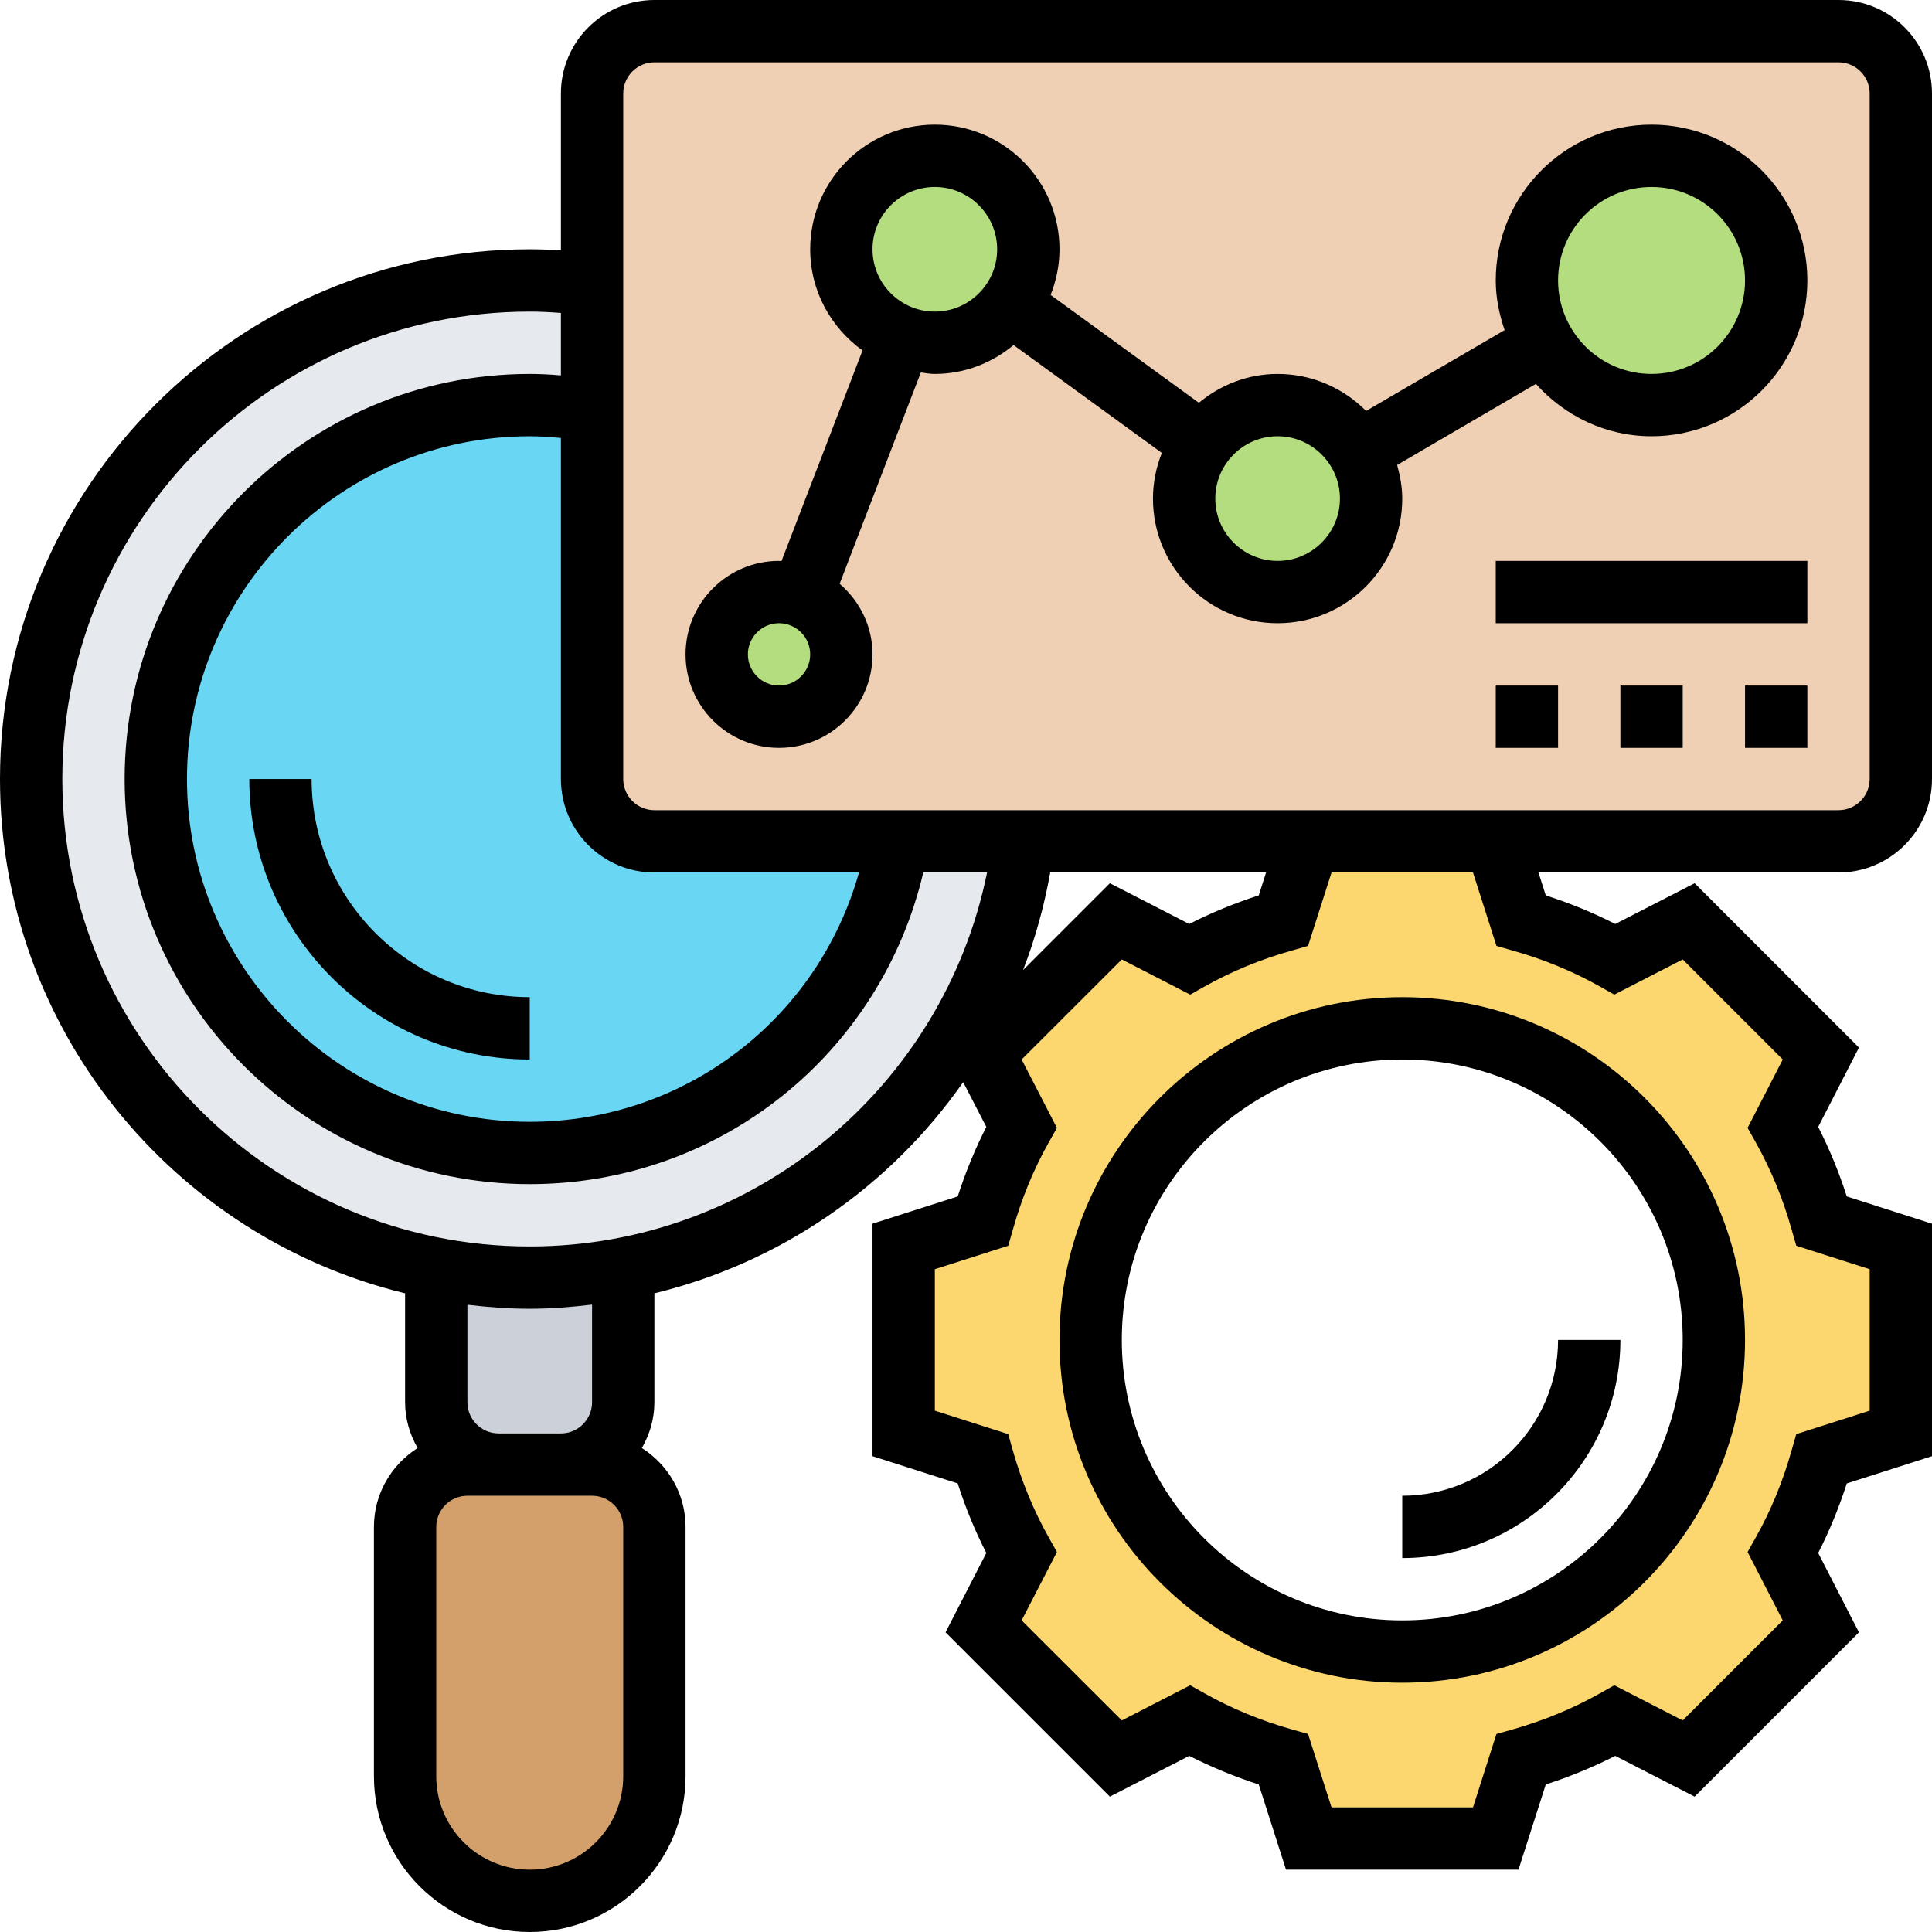 <?xml version="1.0" encoding="UTF-8"?><svg xmlns="http://www.w3.org/2000/svg" xmlns:xlink="http://www.w3.org/1999/xlink" height="62.0" preserveAspectRatio="xMidYMid meet" version="1.0" viewBox="0.0 0.0 62.0 62.0" width="62.0" zoomAndPan="magnify"><g><g id="change1_1"><path d="M 19 47 C 20.098 47 21 47.902 21 49 L 21 57 C 21 58.102 20.551 59.102 19.832 59.832 C 19.098 60.551 18.098 61 17 61 C 14.789 61 13 59.211 13 57 L 13 49 C 13 47.902 13.902 47 15 47 L 19 47" fill="#d3a06c"/></g><g id="change2_1"><path d="M 20 40.719 L 20 45 C 20 46.098 19.098 47 18 47 L 16 47 C 14.902 47 14 46.098 14 45 L 14 40.719 C 14.969 40.902 15.98 41 17 41 C 18.031 41 19.031 40.902 20 40.719" fill="#ccd1d9"/></g><g id="change3_1"><path d="M 33 25 C 33 33.836 25.836 41 17 41 C 8.164 41 1 33.836 1 25 C 1 16.164 8.164 9 17 9 C 25.836 9 33 16.164 33 25" fill="#e6e9ed"/></g><g id="change4_1"><path d="M 29 25 C 29 31.629 23.629 37 17 37 C 10.371 37 5 31.629 5 25 C 5 18.371 10.371 13 17 13 C 23.629 13 29 18.371 29 25" fill="#69d6f4"/></g><g id="change5_1"><path d="M 61 3 L 61 25 C 61 26.102 60.098 27 59 27 L 21 27 C 19.902 27 19 26.102 19 25 L 19 3 C 19 1.898 19.902 1 21 1 L 59 1 C 60.098 1 61 1.898 61 3" fill="#f0d0b4"/></g><g id="change6_1"><path d="M 55 43 C 55 37.48 50.52 33 45 33 C 39.48 33 35 37.48 35 43 C 35 48.52 39.48 53 45 53 C 50.52 53 55 48.52 55 43 Z M 61 43 L 61 46 L 58.461 46.809 C 58.16 47.871 57.738 48.879 57.219 49.832 L 58.441 52.191 L 54.191 56.441 L 51.832 55.219 C 50.879 55.738 49.871 56.16 48.809 56.461 L 48 59 L 42 59 L 41.191 56.461 C 40.129 56.16 39.121 55.738 38.168 55.219 L 35.809 56.441 L 31.559 52.191 L 32.781 49.832 C 32.262 48.879 31.84 47.871 31.539 46.809 L 29 46 L 29 40 L 31.539 39.191 C 31.84 38.129 32.262 37.121 32.781 36.168 L 31.559 33.809 L 35.809 29.57 L 38.168 30.781 C 39.121 30.262 40.129 29.84 41.191 29.539 L 42 27 L 48 27 L 48.809 29.539 C 49.871 29.84 50.879 30.262 51.832 30.781 L 54.191 29.559 L 58.43 33.809 L 57.219 36.168 C 57.738 37.121 58.16 38.129 58.461 39.191 L 61 40 L 61 43" fill="#fcd770"/></g><g id="change7_1"><path d="M 53 5 C 55.211 5 57 6.789 57 9 C 57 11.211 55.211 13 53 13 C 51.531 13 50.238 12.211 49.551 11.02 C 49.199 10.43 49 9.73 49 9 C 49 6.789 50.789 5 53 5" fill="#b4dd7f"/></g><g id="change7_2"><path d="M 43.59 14.488 C 43.848 14.93 44 15.449 44 16 C 44 17.66 42.66 19 41 19 C 39.34 19 38 17.66 38 16 C 38 15.34 38.211 14.73 38.582 14.238 C 39.109 13.488 40 13 41 13 C 42.109 13 43.07 13.602 43.59 14.488" fill="#b4dd7f"/></g><g id="change7_3"><path d="M 32.418 9.762 C 31.891 10.512 31 11 30 11 C 28.34 11 27 9.66 27 8 C 27 6.34 28.34 5 30 5 C 31.66 5 33 6.34 33 8 C 33 8.66 32.789 9.27 32.418 9.762" fill="#b4dd7f"/></g><g id="change7_4"><path d="M 25.719 19.141 C 26.469 19.43 27 20.148 27 21 C 27 22.102 26.098 23 25 23 C 23.902 23 23 22.102 23 21 C 23 19.898 23.902 19 25 19 C 25.25 19 25.5 19.051 25.719 19.141" fill="#b4dd7f"/></g><g id="change8_1"><path d="M 41.27 26 L 21 26 C 20.449 26 20 25.551 20 25 L 20 3 C 20 2.449 20.449 2 21 2 L 59 2 C 59.551 2 60 2.449 60 3 L 60 25 C 60 25.551 59.551 26 59 26 Z M 48.023 30.355 L 48.539 30.504 C 49.531 30.781 50.469 31.168 51.34 31.656 L 51.805 31.918 L 54 30.789 L 57.211 34 L 56.082 36.195 L 56.344 36.66 C 56.832 37.531 57.219 38.469 57.496 39.461 L 57.645 39.977 L 60 40.73 L 60 45.27 L 57.645 46.023 L 57.496 46.539 C 57.219 47.531 56.832 48.473 56.344 49.34 L 56.082 49.805 L 57.211 52 L 54 55.211 L 51.805 54.082 L 51.34 54.344 C 50.469 54.832 49.531 55.219 48.539 55.5 L 48.023 55.645 L 47.27 58 L 42.73 58 L 41.977 55.645 L 41.461 55.5 C 40.469 55.219 39.527 54.832 38.66 54.344 L 38.195 54.082 L 36 55.211 L 32.785 52 L 33.918 49.805 L 33.656 49.34 C 33.168 48.473 32.781 47.531 32.5 46.539 L 32.355 46.023 L 30 45.27 L 30 40.73 L 32.355 39.977 L 32.504 39.461 C 32.781 38.469 33.168 37.527 33.656 36.66 L 33.918 36.195 L 32.785 34 L 36 30.789 L 38.195 31.918 L 38.66 31.656 C 39.531 31.168 40.469 30.781 41.461 30.504 L 41.977 30.355 L 42.73 28 L 47.27 28 Z M 33.703 28 L 40.629 28 L 40.395 28.734 C 39.621 28.984 38.875 29.289 38.164 29.652 L 35.617 28.344 L 32.832 31.129 C 33.219 30.129 33.508 29.086 33.703 28 Z M 17 40 C 8.73 40 2 33.273 2 25 C 2 16.73 8.73 10 17 10 C 17.316 10 17.648 10.016 18 10.043 L 18 12.047 C 17.656 12.016 17.324 12 17 12 C 9.832 12 4 17.832 4 25 C 4 32.168 9.832 38 17 38 C 23.078 38 28.254 33.84 29.629 28 L 31.676 28 C 30.273 34.914 24.156 40 17 40 Z M 19 45 C 19 45.551 18.551 46 18 46 L 16 46 C 15.449 46 15 45.551 15 45 L 15 41.871 C 15.656 41.949 16.324 42 17 42 C 17.676 42 18.344 41.945 19 41.867 Z M 20 57 C 20 58.656 18.656 60 17 60 C 15.344 60 14 58.656 14 57 L 14 49 C 14 48.449 14.449 48 15 48 L 19 48 C 19.551 48 20 48.449 20 49 Z M 21 28 L 27.566 28 C 26.246 32.699 21.98 36 17 36 C 10.934 36 6 31.066 6 25 C 6 18.934 10.934 14 17 14 C 17.32 14 17.656 14.023 18 14.055 L 18 25 C 18 26.656 19.344 28 21 28 Z M 62 25 L 62 3 C 62 1.344 60.656 0 59 0 L 21 0 C 19.344 0 18 1.344 18 3 L 18 8.035 C 17.652 8.012 17.324 8 17 8 C 7.625 8 0 15.625 0 25 C 0 32.992 5.555 39.699 13 41.504 L 13 45 C 13 45.535 13.152 46.035 13.402 46.469 C 12.562 47.004 12 47.934 12 49 L 12 57 C 12 59.758 14.242 62 17 62 C 19.758 62 22 59.758 22 57 L 22 49 C 22 47.934 21.438 47.004 20.598 46.469 C 20.848 46.035 21 45.535 21 45 L 21 41.504 C 25.055 40.52 28.566 38.078 30.91 34.727 L 31.652 36.164 C 31.289 36.875 30.984 37.621 30.734 38.395 L 28 39.27 L 28 46.73 L 30.734 47.605 C 30.984 48.383 31.289 49.129 31.652 49.836 L 30.344 52.383 L 35.617 57.656 L 38.164 56.348 C 38.875 56.707 39.621 57.016 40.395 57.266 L 41.27 60 L 48.73 60 L 49.605 57.266 C 50.379 57.016 51.125 56.707 51.836 56.348 L 54.383 57.656 L 59.656 52.383 L 58.348 49.836 C 58.711 49.129 59.016 48.379 59.266 47.605 L 62 46.73 L 62 39.27 L 59.266 38.395 C 59.016 37.621 58.711 36.875 58.348 36.164 L 59.656 33.617 L 54.383 28.344 L 51.836 29.652 C 51.125 29.289 50.379 28.984 49.605 28.734 L 49.371 28 L 59 28 C 60.656 28 62 26.656 62 25" fill="inherit"/></g><g id="change8_2"><path d="M 53 12 C 51.344 12 50 10.656 50 9 C 50 7.344 51.344 6 53 6 C 54.656 6 56 7.344 56 9 C 56 10.656 54.656 12 53 12 Z M 41 18 C 39.898 18 39 17.102 39 16 C 39 14.898 39.898 14 41 14 C 42.102 14 43 14.898 43 16 C 43 17.102 42.102 18 41 18 Z M 30 10 C 28.898 10 28 9.102 28 8 C 28 6.898 28.898 6 30 6 C 31.102 6 32 6.898 32 8 C 32 9.102 31.102 10 30 10 Z M 25 22 C 24.449 22 24 21.551 24 21 C 24 20.449 24.449 20 25 20 C 25.551 20 26 20.449 26 21 C 26 21.551 25.551 22 25 22 Z M 53 4 C 50.242 4 48 6.242 48 9 C 48 9.559 48.113 10.09 48.285 10.594 L 43.84 13.188 C 43.113 12.457 42.109 12 41 12 C 40.035 12 39.164 12.355 38.473 12.926 L 33.715 9.465 C 33.895 9.012 34 8.52 34 8 C 34 5.793 32.207 4 30 4 C 27.793 4 26 5.793 26 8 C 26 9.34 26.668 10.52 27.68 11.246 L 25.078 18.008 C 25.051 18.008 25.027 18 25 18 C 23.344 18 22 19.344 22 21 C 22 22.656 23.344 24 25 24 C 26.656 24 28 22.656 28 21 C 28 20.09 27.586 19.285 26.945 18.734 L 29.551 11.953 C 29.699 11.973 29.844 12 30 12 C 30.965 12 31.836 11.645 32.527 11.074 L 37.285 14.535 C 37.105 14.988 37 15.48 37 16 C 37 18.207 38.793 20 41 20 C 43.207 20 45 18.207 45 16 C 45 15.625 44.93 15.266 44.836 14.922 L 49.289 12.32 C 50.207 13.344 51.523 14 53 14 C 55.758 14 58 11.758 58 9 C 58 6.242 55.758 4 53 4" fill="inherit"/></g><g id="change8_3"><path d="M 56 24 L 58 24 L 58 22 L 56 22 L 56 24" fill="inherit"/></g><g id="change8_4"><path d="M 48 24 L 50 24 L 50 22 L 48 22 L 48 24" fill="inherit"/></g><g id="change8_5"><path d="M 52 24 L 54 24 L 54 22 L 52 22 L 52 24" fill="inherit"/></g><g id="change8_6"><path d="M 48 20 L 58 20 L 58 18 L 48 18 L 48 20" fill="inherit"/></g><g id="change8_7"><path d="M 10 25 L 8 25 C 8 29.961 12.035 34 17 34 L 17 32 C 13.141 32 10 28.859 10 25" fill="inherit"/></g><g id="change8_8"><path d="M 52 43 L 50 43 C 50 45.758 47.758 48 45 48 L 45 50 C 48.859 50 52 46.859 52 43" fill="inherit"/></g><g id="change8_9"><path d="M 45 34 C 49.965 34 54 38.035 54 43 C 54 47.965 49.965 52 45 52 C 40.035 52 36 47.965 36 43 C 36 38.035 40.035 34 45 34 Z M 34 43 C 34 49.066 38.934 54 45 54 C 51.066 54 56 49.066 56 43 C 56 36.934 51.066 32 45 32 C 38.934 32 34 36.934 34 43" fill="inherit"/></g></g></svg>